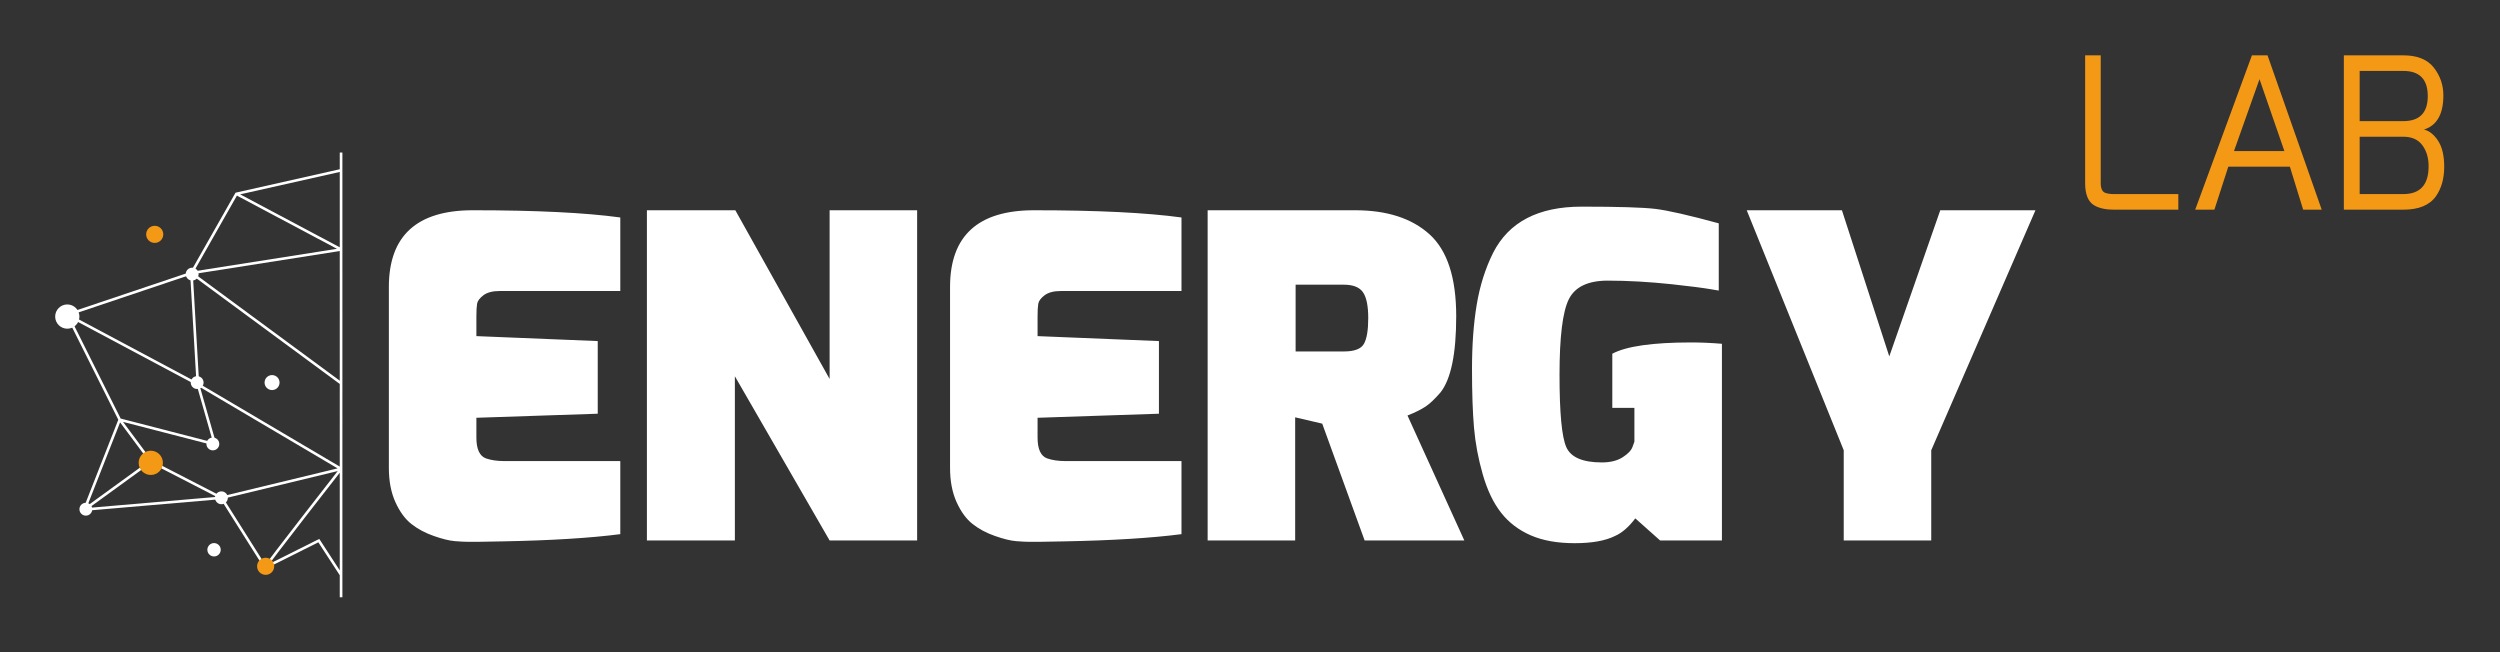 <?xml version="1.0" encoding="UTF-8" standalone="no"?>
<svg
   xmlns:dc="http://purl.org/dc/elements/1.1/"
   xmlns:cc="http://creativecommons.org/ns#"
   xmlns:rdf="http://www.w3.org/1999/02/22-rdf-syntax-ns#"
   xmlns:svg="http://www.w3.org/2000/svg"
   xmlns="http://www.w3.org/2000/svg"
   xmlns:sodipodi="http://sodipodi.sourceforge.net/DTD/sodipodi-0.dtd"
   xmlns:inkscape="http://www.inkscape.org/namespaces/inkscape"
   viewBox="0 0 679.611 177.358"
   height="177.358"
   width="679.611"
   xml:space="preserve"
   id="svg2"
   version="1.1"
   sodipodi:docname="Energy Lab White Yellow.svg"
   inkscape:version="1.0.1 (1.0.1+r73)"
   inkscape:export-filename="/home/mathieu/ProjetGit/LE2P/Templates/Logos/ENERGYLAB/Energy Lab White Yellow.png"
   inkscape:export-xdpi="200"
   inkscape:export-ydpi="200"><rect x="0" y="0" width="679.611" height="177.358" fill="#333333" stroke="none"/><sodipodi:namedview
     pagecolor="#ffffff"
     bordercolor="#666666"
     borderopacity="1"
     objecttolerance="10"
     gridtolerance="10"
     guidetolerance="10"
     inkscape:pageopacity="0"
     inkscape:pageshadow="2"
     inkscape:window-width="1864"
     inkscape:window-height="1043"
     id="namedview56"
     showgrid="false"
     inkscape:zoom="1.6905909"
     inkscape:cx="339.80539"
     inkscape:cy="88.679001"
     inkscape:window-x="56"
     inkscape:window-y="0"
     inkscape:window-maximized="1"
     inkscape:current-layer="g950"
     inkscape:document-rotation="0"
     fit-margin-top="15"
     fit-margin-bottom="15"
     fit-margin-right="15"
     fit-margin-left="15"
     lock-margins="true" /><defs
     id="defs6"><clipPath
       id="clipPath18"
       clipPathUnits="userSpaceOnUse"><path
         id="path16"
         d="M 0,128.261 H 500.218 V 0 H 0 Z" /></clipPath><clipPath
       id="clipPath38"
       clipPathUnits="userSpaceOnUse"><path
         id="path36"
         d="M 0,128.261 H 500.218 V 0 H 0 Z" /></clipPath></defs><g
     transform="matrix(1.333,0,0,-1.333,5.988,179.383)"
     id="g10"
     inkscape:label="logo"
     sodipodi:insensitive="true"><path
       id="path22"
       style="fill:#f39916;fill-opacity:1;fill-rule:nonzero;stroke:none"
       d="m 422.631,92.672 c 1.002,-0.574 2.321,-0.86 3.955,-0.86 h 13.158 v 3.181 h -13.158 c -0.717,0 -1.305,0.086 -1.763,0.259 -0.602,0.229 -0.903,0.888 -0.903,1.978 v 26.057 h -3.182 v -26.057 c 0,-2.323 0.63,-3.842 1.893,-4.558 m 24.467,-0.86 2.838,8.772 h 12.555 l 2.709,-8.772 h 3.785 l -11.051,31.475 h -3.182 l -11.568,-31.475 z m 9.201,26.617 5.074,-14.663 h -10.277 z m 29.326,-26.617 c 3.153,0 5.375,0.917 6.665,2.752 1.118,1.605 1.677,3.612 1.677,6.02 0,2.235 -0.416,3.991 -1.246,5.268 -0.832,1.275 -1.793,2.042 -2.881,2.299 2.637,0.832 3.955,3.154 3.955,6.966 0,2.121 -0.652,4.014 -1.957,5.677 -1.305,1.661 -3.375,2.493 -6.213,2.493 h -12.125 v -31.475 z m -8.9,14.878 h 8.9 c 1.721,0 3.01,-0.575 3.87,-1.72 0.861,-1.148 1.29,-2.58 1.29,-4.3 0,-3.784 -1.719,-5.677 -5.16,-5.677 h -8.9 z m 0,13.416 h 8.9 c 3.325,0 4.988,-1.706 4.988,-5.118 0,-3.412 -1.663,-5.117 -4.988,-5.117 h -8.9 z"
       inkscape:label="lab"
       sodipodi:insensitive="true" /><g
       id="g32"
       inkscape:label="energyandpicto"
       sodipodi:insensitive="true"><path
         id="path42"
         style="fill:#ffffff;fill-opacity:1;fill-rule:nonzero;stroke:none"
         d="m 76.145,32.17 c 0.888,-1.964 1.978,-3.449 3.266,-4.462 1.288,-1.012 2.806,-1.826 4.554,-2.437 1.748,-0.615 3.188,-0.966 4.324,-1.059 1.134,-0.092 2.054,-0.138 2.76,-0.138 h 1.794 l 5.152,0.092 c 9.812,0.185 17.816,0.674 24.012,1.473 v 14.903 H 98.363 c -1.472,0 -2.73,0.185 -3.772,0.553 -1.288,0.489 -1.932,1.899 -1.932,4.231 v 4.048 l 24.748,0.828 v 14.813 l -24.748,1.011 v 4.048 c 0,1.105 0.046,1.947 0.138,2.531 0.092,0.582 0.52,1.164 1.288,1.748 0.766,0.582 1.886,0.874 3.358,0.874 h 24.564 v 14.996 c -7.176,0.979 -17.204,1.471 -30.084,1.471 -11.408,0 -17.112,-5.213 -17.112,-15.639 v -36.893 c 0,-2.7 0.444,-5.03 1.334,-6.992 m 69.229,-7.819 v 33.487 l 19.32,-33.487 h 17.848 v 67.343 h -17.848 v -34.408 l -19.228,34.408 h -18.032 v -67.343 z m 45.216,7.819 c 0.889,-1.964 1.978,-3.449 3.267,-4.462 1.287,-1.012 2.806,-1.826 4.553,-2.437 1.749,-0.615 3.189,-0.966 4.324,-1.059 1.135,-0.092 2.055,-0.138 2.761,-0.138 h 1.794 l 5.151,0.092 c 9.813,0.185 17.817,0.674 24.013,1.473 v 14.903 h -23.645 c -1.472,0 -2.729,0.185 -3.772,0.553 -1.287,0.489 -1.932,1.899 -1.932,4.231 v 4.048 l 24.749,0.828 v 14.813 l -24.749,1.011 v 4.048 c 0,1.105 0.047,1.947 0.138,2.531 0.092,0.582 0.521,1.164 1.288,1.748 0.767,0.582 1.886,0.874 3.358,0.874 h 24.565 v 14.996 c -7.177,0.979 -17.204,1.471 -30.085,1.471 -11.407,0 -17.112,-5.213 -17.112,-15.639 v -36.893 c 0,-2.7 0.445,-5.03 1.334,-6.992 m 69.046,-7.819 v 25.116 l 5.519,-1.288 8.649,-23.828 h 20.332 l -11.593,25.483 c 1.533,0.612 2.744,1.21 3.634,1.794 0.888,0.582 1.916,1.549 3.082,2.898 2.146,2.699 3.22,7.88 3.22,15.548 0,7.851 -1.81,13.416 -5.427,16.699 -3.619,3.28 -8.68,4.921 -15.181,4.921 h -30.084 v -67.343 z m 0.092,52.164 h 9.843 c 1.901,0 3.203,-0.523 3.91,-1.565 0.706,-1.044 1.058,-2.792 1.058,-5.244 0,-2.454 -0.292,-4.202 -0.874,-5.244 -0.583,-1.044 -1.947,-1.563 -4.094,-1.563 h -9.843 z m 41.905,-46.506 c 1.564,-1.994 3.572,-3.528 6.026,-4.601 2.453,-1.072 5.442,-1.61 8.97,-1.61 3.526,0 6.27,0.492 8.233,1.473 1.41,0.611 2.791,1.807 4.141,3.587 l 5.06,-4.507 h 12.604 v 40.111 c -2.207,0.185 -4.293,0.276 -6.256,0.276 -7.851,0 -13.219,-0.767 -16.099,-2.299 v -11.04 h 4.507 v -6.901 l -0.368,-1.012 c -0.246,-0.736 -0.92,-1.458 -2.024,-2.162 -1.104,-0.706 -2.516,-1.057 -4.233,-1.057 -3.925,0 -6.347,1.042 -7.267,3.128 -0.92,2.084 -1.38,6.992 -1.38,14.719 0,7.729 0.628,12.865 1.886,15.41 1.257,2.544 3.91,3.819 7.959,3.819 4.046,0 8.401,-0.246 13.063,-0.736 1.718,-0.185 3.296,-0.369 4.737,-0.552 1.442,-0.185 2.592,-0.355 3.452,-0.507 0.857,-0.153 1.318,-0.23 1.378,-0.23 v 13.708 c -6.07,1.657 -10.38,2.636 -12.925,2.945 -2.545,0.305 -7.56,0.46 -15.041,0.46 -8.832,0 -14.844,-3.128 -18.034,-9.385 -1.595,-3.189 -2.712,-6.716 -3.357,-10.579 -0.645,-3.864 -0.966,-8.234 -0.966,-13.11 0,-4.876 0.138,-8.895 0.413,-12.052 0.278,-3.16 0.875,-6.334 1.795,-9.523 0.92,-3.189 2.162,-5.782 3.726,-7.773 m 87.721,12.741 21.252,48.944 h -19.412 l -10.396,-29.807 -9.66,29.807 h -19.412 l 19.781,-48.944 v -18.399 h 17.847 z"
         inkscape:label="energy"
         sodipodi:insensitive="true" /><g
         id="g950"
         inkscape:label="picto"
         transform="translate(0,3.226)"
         sodipodi:insensitive="true"><path
           id="path66"
           style="fill:none;stroke:#ffffff;stroke-width:0.539;stroke-linecap:butt;stroke-linejoin:miter;stroke-miterlimit:10;stroke-dasharray:none;stroke-opacity:1"
           d="m 65.064,35.72 -29.204,17.242 3.491,-12.222 -19.424,5.019 m 0,0 6.329,-8.512 -13.533,-9.822 m 13.533,9.822 14.406,-7.421 24.402,5.894 m 0,0 c 0,0 -15.017,-19.207 -15.453,-20.08 m -15.061,60.02 1.31,-22.699 -26.628,14.187 M 43.716,91.812 65.064,80.463 m 0,0 L 34.549,75.661 65.064,53.181 m 0,43.433 -21.348,-4.802 -9.166,-16.151 -25.319,-8.512 10.696,-21.389 -7.204,-18.334 27.938,2.401 8.95,-14.187 10.912,5.456 4.541,-6.983 m 0,86.121 -10e-7,-19.823 L 65.064,9.543"
           inkscape:label="bluelines"
           sodipodi:insensitive="true" /><path
           id="path70"
           style="fill:#ffffff;fill-opacity:1;fill-rule:nonzero;stroke:none;stroke-width:1.333"
           d="m 12.309,78.67 c -1.821,0 -3.297,1.476 -3.297,3.297 -1e-7,1.821 1.476,3.299 3.297,3.299 1.823,0 3.299,-1.477 3.299,-3.299 0,-1.821 -1.476,-3.297 -3.299,-3.297 z m 35.309,19.496 c -0.964,0 -1.744,0.783 -1.744,1.748 0,0.964 0.78,1.746 1.744,1.746 0.965,0 1.748,-0.782 1.748,-1.746 0,-0.965 -0.783,-1.748 -1.748,-1.748 z m 6.598,31.332 c -0.965,0 -1.746,0.784 -1.746,1.748 0,0.965 0.781,1.748 1.746,1.748 0.964,0 1.746,-0.783 1.746,-1.748 -10e-7,-0.964 -0.782,-1.748 -1.746,-1.748 z m -2.004,14.061 c -1.005,0 -1.818,0.814 -1.818,1.818 0,1.004 0.813,1.818 1.818,1.818 1.003,0 1.816,-0.814 1.816,-1.818 0,-1.004 -0.814,-1.818 -1.816,-1.818 z"
           transform="matrix(0.75,0,0,-0.75,0,128.261)"
           inkscape:label="bluecircles"
           sodipodi:insensitive="true" /><path
           id="path74"
           style="fill:#ffffff;fill-opacity:1;fill-rule:nonzero;stroke:none;stroke-width:1.333"
           d="m 46.258,68.678 c -0.963,0 -1.744,0.784 -1.744,1.748 0,0.964 0.781,1.746 1.744,1.746 0.967,0 1.748,-0.782 1.748,-1.746 0,-0.964 -0.781,-1.748 -1.748,-1.748 z m 21.732,29.199 c -1.125,0 -2.039,0.912 -2.039,2.037 0,1.125 0.914,2.037 2.039,2.037 1.124,0 2.035,-0.912 2.035,-2.037 0,-1.125 -0.911,-2.037 -2.035,-2.037 z M 51.887,114.852 c -0.965,0 -1.746,0.783 -1.746,1.748 0,0.964 0.781,1.746 1.746,1.746 0.964,0 1.746,-0.782 1.746,-1.746 10e-7,-0.965 -0.782,-1.748 -1.746,-1.748 z m -34.535,17.752 c -0.964,0 -1.744,0.783 -1.744,1.748 0,0.964 0.78,1.746 1.744,1.746 0.965,0 1.748,-0.782 1.748,-1.746 0,-0.965 -0.783,-1.748 -1.748,-1.748 z"
           transform="matrix(0.75,0,0,-0.75,0,128.261)"
           inkscape:label="greycircles"
           sodipodi:insensitive="true" /><path
           id="path82"
           style="fill:#f39916;fill-opacity:1;fill-rule:nonzero;stroke:none;stroke-width:1.333"
           d="m 36.08,57.285 c -1.285,0 -2.328,1.043 -2.328,2.328 0,1.285 1.043,2.328 2.328,2.328 1.285,0 2.328,-1.043 2.328,-2.328 0,-1.285 -1.043,-2.328 -2.328,-2.328 z M 35.008,118.439 c -1.821,0 -3.297,1.479 -3.297,3.301 0,1.82 1.476,3.299 3.297,3.299 1.823,0 3.299,-1.479 3.299,-3.299 0,-1.821 -1.476,-3.301 -3.299,-3.301 z m 31.236,29.104 c -1.287,0 -2.328,1.044 -2.328,2.328 0,1.287 1.041,2.326 2.328,2.326 1.284,0 2.328,-1.04 2.328,-2.326 0,-1.284 -1.044,-2.328 -2.328,-2.328 z"
           transform="matrix(0.75,0,0,-0.75,0,128.261)"
           inkscape:label="yellowcircles"
           sodipodi:nodetypes="sssssssssssssss"
           sodipodi:insensitive="true" /></g></g></g></svg>
